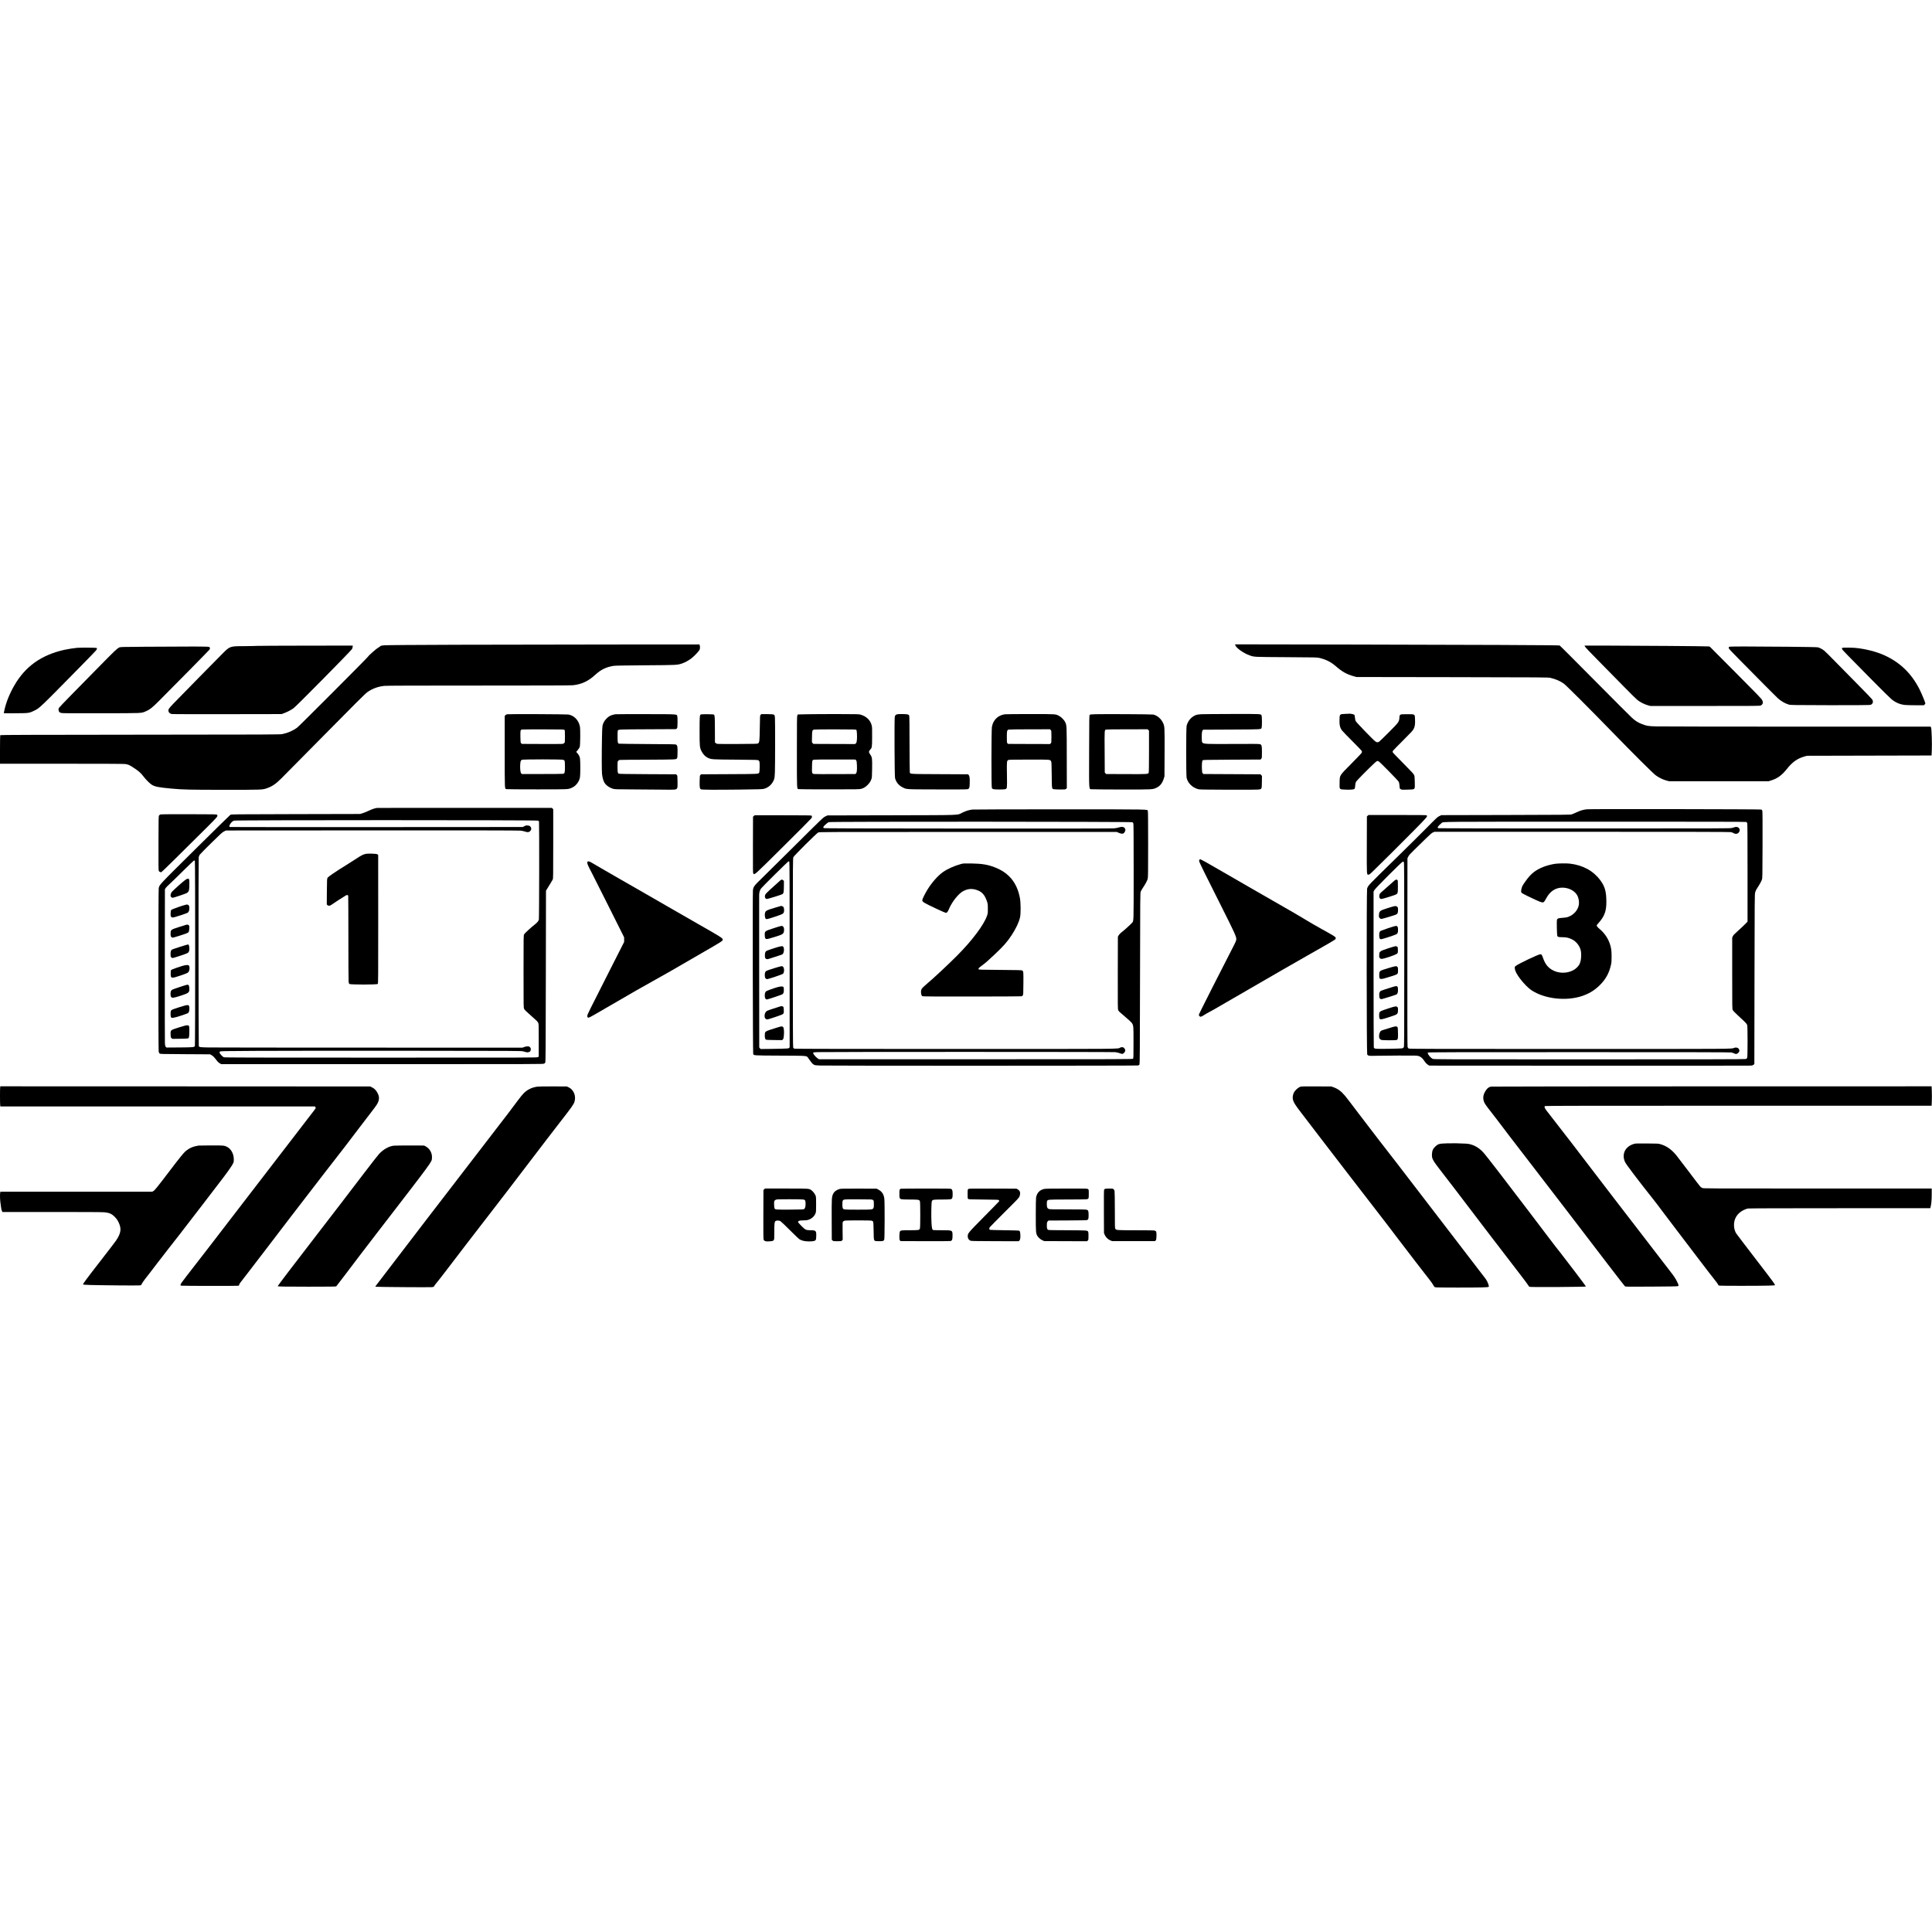 <?xml version="1.0" encoding="UTF-8" standalone="yes"?>
<svg version="1.0" xmlns="http://www.w3.org/2000/svg" width="100mm" height="100mm" viewBox="0 0 6672 2221" preserveAspectRatio="xMidYMid meet">
  <g transform="translate(0,2221) scale(0.1,-0.1)" fill="#000000" stroke="none">
    <path d="M15790 22199 c-1509 -5 -2456 -12 -2524 -19 -94 -8 -113 -13 -135
-34 -14 -13 -52 -39 -85 -57 -54 -30 -326 -271 -326 -289 0 -19 -2381 -2405
-2454 -2460 -146 -109 -326 -188 -516 -226 -79 -16 -409 -18 -4910 -21 -3737
-3 -4826 -7 -4832 -16 -4 -7 -8 -231 -8 -499 l0 -488 2118 0 c1408 0 2145 -3
2201 -10 112 -15 144 -28 306 -136 173 -114 236 -170 330 -293 79 -104 202
-229 277 -280 109 -73 234 -98 708 -141 388 -35 622 -40 1835 -40 1285 0 1284
0 1440 53 177 61 307 148 491 331 78 78 539 544 1025 1036 1621 1642 1881
1902 1963 1958 169 118 368 190 580 211 77 8 1049 11 3263 11 2178 0 3184 3
3250 11 305 34 532 141 778 368 188 173 378 264 633 302 52 8 407 14 1092 19
1090 7 1098 8 1260 61 104 33 248 114 345 193 92 74 233 225 263 280 19 37 21
131 4 164 l-13 22 -2972 -2 c-1635 -1 -4059 -5 -5387 -9z"/>
    <path d="M42662 22179 c33 -96 294 -279 497 -348 164 -56 111 -54 1261 -61
1033 -6 1068 -7 1150 -27 232 -57 396 -141 567 -290 215 -187 372 -275 611
-341 l97 -27 3310 -5 c3133 -5 3314 -7 3385 -24 187 -44 326 -104 460 -196 82
-57 865 -839 1692 -1690 730 -751 1391 -1409 1488 -1480 106 -79 258 -152 375
-182 l90 -23 1715 0 1715 0 90 28 c221 69 371 179 544 397 186 236 365 363
601 429 l95 26 2150 5 2150 5 8 175 c11 224 -5 729 -24 783 l-14 38 -4615 0
c-2538 0 -4730 4 -4870 8 -281 9 -327 17 -503 87 -125 49 -214 106 -329 211
-54 48 -634 629 -1289 1290 -655 661 -1198 1205 -1208 1207 -37 12 -3156 26
-7059 32 l-4152 7 12 -34z"/>
    <path d="M8875 22160 c-60 -4 -254 -8 -430 -9 -516 -2 -500 3 -778 -275 -240
-240 -1468 -1491 -1679 -1710 -168 -175 -185 -204 -167 -270 15 -54 58 -83
131 -91 35 -3 898 -5 1918 -3 l1855 3 90 33 c117 44 245 112 328 174 99 73
1908 1905 2008 2032 13 17 24 47 27 77 l5 49 -1599 -2 c-880 -1 -1648 -5
-1709 -8z"/>
    <path d="M54740 22130 c12 -24 213 -234 498 -522 263 -266 647 -656 852 -866
206 -211 411 -413 455 -449 94 -76 245 -152 365 -185 l85 -23 1890 0 c1736 0
1892 1 1920 16 77 42 92 99 50 186 -25 50 -153 184 -919 953 l-891 895 -50 7
c-60 8 -2481 27 -3533 28 l-742 0 20 -40z"/>
    <path d="M4990 22130 c-824 -6 -836 -6 -875 -27 -82 -43 -152 -109 -691 -658
-302 -308 -736 -749 -963 -980 -227 -231 -419 -433 -428 -449 -22 -41 -12
-111 19 -143 19 -18 42 -27 95 -34 44 -6 561 -8 1374 -6 1438 3 1350 -1 1511
66 135 57 219 122 429 331 515 514 1765 1784 1776 1803 22 40 16 75 -16 91
-32 17 -563 18 -2231 6z"/>
    <path d="M59712 22128 c-7 -7 -12 -25 -12 -40 0 -24 54 -84 338 -371 795 -805
1291 -1305 1352 -1360 116 -106 251 -184 385 -224 56 -17 151 -18 1375 -21
793 -1 1347 1 1395 7 71 8 83 13 107 40 33 37 37 85 11 139 -10 21 -224 245
-508 531 -270 273 -628 637 -796 809 -167 172 -330 333 -362 358 -67 53 -153
98 -217 114 -30 7 -370 14 -1015 20 -1439 13 -2038 13 -2053 -2z"/>
    <path d="M2660 22093 c-102 -9 -327 -44 -437 -69 -794 -177 -1349 -572 -1727
-1228 -162 -280 -281 -574 -340 -838 -14 -64 -26 -119 -26 -122 0 -4 183 -6
407 -3 464 4 466 4 639 87 196 95 177 77 1586 1510 278 283 525 537 547 565
45 55 51 79 22 95 -19 9 -561 12 -671 3z"/>
    <path d="M63623 22093 c-7 -2 -13 -16 -13 -31 0 -20 44 -70 203 -231 111 -113
479 -487 817 -830 338 -343 651 -652 695 -687 140 -112 282 -173 455 -194 46
-5 214 -10 373 -10 l288 0 24 25 c14 13 25 30 25 38 0 33 -137 364 -208 501
-278 539 -662 911 -1197 1157 -273 126 -653 224 -1004 259 -104 10 -435 13
-458 3z"/>
    <path d="M46449 19811 c-191 -8 -188 -4 -191 -242 -1 -157 17 -230 81 -322 21
-30 183 -198 359 -373 176 -176 326 -332 331 -347 9 -22 7 -35 -5 -60 -9 -18
-170 -187 -358 -377 -422 -425 -398 -387 -404 -657 -5 -237 -13 -227 182 -236
174 -9 300 0 328 23 18 14 22 33 28 111 5 64 14 108 28 135 18 36 441 465 638
646 85 79 103 86 147 59 56 -35 671 -662 692 -706 12 -26 21 -73 25 -130 3
-49 9 -96 14 -104 5 -7 24 -20 44 -28 29 -12 69 -13 230 -7 264 9 245 -11 240
257 -3 186 -5 206 -26 252 -18 39 -99 126 -376 405 -195 195 -357 365 -361
378 -4 15 -1 33 10 50 10 15 167 177 351 359 286 286 337 341 363 395 44 89
54 160 48 321 -7 199 9 187 -267 187 -269 0 -264 2 -273 -121 -11 -144 -19
-155 -355 -493 -163 -164 -315 -311 -336 -327 -53 -39 -88 -38 -147 8 -81 61
-646 647 -670 694 -14 29 -24 71 -28 126 -5 66 -10 85 -26 97 -20 15 -126 37
-161 34 -10 -1 -80 -4 -155 -7z"/>
    <path d="M17521 19799 c-31 -4 -51 -14 -68 -33 l-23 -27 0 -1230 c0 -1347 -3
-1279 58 -1296 15 -5 491 -8 1057 -8 1128 0 1074 -3 1213 61 129 59 232 189
267 335 22 95 22 623 -1 700 -18 62 -45 109 -92 161 l-33 37 54 65 c29 36 60
83 67 103 21 62 26 616 6 713 -46 219 -203 380 -402 410 -74 11 -2024 20
-2103 9z m1975 -543 c11 -16 14 -63 14 -223 0 -202 0 -204 -24 -228 -13 -13
-39 -26 -57 -30 -19 -3 -343 -5 -721 -3 l-687 3 -23 23 c-22 22 -23 30 -26
222 -3 210 1 233 41 250 12 5 340 8 745 7 704 -2 724 -3 738 -21z m-41 -1031
c21 -8 39 -25 45 -40 6 -15 10 -105 10 -201 0 -194 -8 -227 -58 -241 -15 -5
-343 -8 -729 -8 l-702 0 -22 22 c-27 27 -43 164 -34 303 7 116 19 148 59 166
48 20 1382 20 1431 -1z"/>
    <path d="M21260 19799 c-73 -8 -161 -36 -223 -72 -55 -33 -149 -131 -177 -187
-62 -122 -62 -124 -71 -540 -11 -563 -10 -1151 1 -1260 12 -115 42 -228 77
-292 53 -98 171 -183 309 -224 53 -16 117 -18 639 -20 319 -1 783 -5 1032 -8
501 -7 507 -7 538 54 14 26 16 62 13 230 -3 192 -4 200 -26 222 l-23 23 -982
5 c-765 4 -987 8 -1004 18 -31 17 -37 59 -38 249 0 149 2 164 21 190 12 15 34
31 50 34 16 4 418 7 894 8 476 1 910 6 964 11 144 12 140 6 144 229 4 202 -5
252 -45 279 -25 16 -96 17 -998 22 -533 3 -977 9 -986 13 -35 18 -41 51 -42
239 -1 100 2 193 7 206 16 48 -9 47 1033 52 l982 5 23 23 c22 21 23 31 26 201
2 109 -1 195 -8 220 -20 76 51 71 -1068 74 -548 1 -1026 -1 -1062 -4z"/>
    <path d="M26304 19804 c-12 -3 -30 -14 -40 -26 -18 -19 -19 -50 -25 -447 -7
-464 -12 -508 -62 -541 -19 -13 -120 -15 -687 -18 -366 -2 -685 0 -709 3 -26
4 -53 16 -67 30 l-24 24 -1 418 c-1 449 -5 518 -34 539 -23 17 -425 20 -455 4
-36 -19 -40 -71 -40 -570 0 -543 3 -568 67 -698 49 -99 127 -183 206 -221 131
-64 136 -64 972 -70 704 -6 763 -7 788 -24 15 -9 30 -30 34 -45 14 -48 9 -334
-5 -368 -26 -62 23 -59 -1039 -64 l-972 -5 -22 -22 c-21 -21 -23 -33 -27 -210
-5 -206 4 -264 41 -285 31 -18 458 -21 1377 -10 643 8 753 12 804 26 161 45
285 159 346 321 19 52 24 89 31 265 9 247 10 1751 1 1867 -11 123 -5 120 -242
126 -107 3 -205 3 -216 1z"/>
    <path d="M27920 19800 c-201 -3 -366 -7 -368 -8 -2 -1 -10 -18 -18 -37 -12
-29 -14 -212 -14 -1255 0 -1337 -3 -1270 58 -1287 15 -5 493 -8 1062 -8 967 0
1039 2 1100 18 84 24 141 57 212 125 68 65 110 127 140 208 20 55 22 80 26
369 4 359 1 386 -64 481 -55 80 -57 110 -10 161 72 82 71 72 74 439 3 274 0
342 -13 399 -43 187 -182 322 -390 382 -54 15 -131 17 -745 18 -377 1 -849 -2
-1050 -5z m1655 -543 c18 -25 28 -230 17 -346 -9 -85 -13 -97 -37 -118 l-27
-23 -720 2 -720 3 -25 29 -25 30 4 192 c4 213 7 224 72 243 18 5 341 9 739 8
669 -2 709 -3 722 -20z m-11 -1048 c20 -24 23 -40 29 -165 7 -174 -2 -257 -31
-287 l-23 -22 -677 -3 c-372 -2 -701 0 -730 3 -94 11 -95 13 -90 250 4 220 6
228 62 244 18 5 332 9 734 8 l704 -2 22 -26z"/>
    <path d="M30997 19800 c-64 -11 -84 -31 -97 -95 -16 -79 -8 -2030 9 -2105 32
-141 123 -255 257 -323 150 -75 73 -71 1197 -74 697 -3 1019 0 1047 7 64 17
74 42 78 197 6 179 -3 256 -33 291 l-23 27 -986 5 c-1106 6 -1011 -2 -1027 82
-4 23 -8 462 -9 975 0 567 -4 942 -10 957 -18 49 -46 57 -207 61 -81 2 -170 0
-196 -5z"/>
    <path d="M34705 19798 c-241 -33 -407 -193 -450 -435 -20 -109 -22 -2074 -2
-2113 7 -14 28 -30 47 -37 44 -15 361 -17 413 -2 68 19 68 21 61 496 -8 450
-5 479 41 509 21 14 109 16 712 17 754 2 738 3 771 -57 15 -27 18 -82 22 -478
6 -505 0 -475 87 -489 26 -4 123 -8 215 -8 159 -1 168 0 193 22 l27 22 -2
1045 c-1 1129 0 1118 -54 1236 -33 72 -131 173 -208 214 -127 68 -78 65 -988
66 -454 0 -852 -3 -885 -8z m1580 -543 c25 -24 25 -25 25 -230 0 -206 0 -206
-25 -231 l-24 -24 -727 2 -726 3 -19 24 c-17 21 -19 41 -19 213 0 214 7 241
63 257 18 5 330 10 730 10 l698 1 24 -25z"/>
    <path d="M37828 19800 c-152 -4 -180 -8 -195 -23 -17 -17 -18 -84 -21 -1266
-3 -1435 -14 -1288 99 -1302 35 -4 498 -8 1029 -9 1078 -1 1072 -2 1206 65
119 58 198 161 245 315 l23 75 4 825 c3 921 4 903 -65 1042 -67 132 -203 243
-330 267 -53 11 -1712 20 -1995 11z m1827 -545 l25 -24 0 -710 c0 -446 -4
-719 -10 -736 -21 -56 -17 -56 -776 -53 l-696 3 -23 27 -23 27 -4 713 c-5 766
-6 747 45 768 12 5 341 9 730 9 l708 1 24 -25z"/>
    <path d="M41485 19800 c-66 -4 -138 -13 -160 -20 -166 -50 -301 -199 -346
-380 -20 -81 -20 -1719 0 -1800 45 -181 192 -327 391 -387 49 -15 155 -17
1022 -20 569 -3 1004 0 1054 5 132 15 128 7 132 261 l3 209 -25 28 -24 29
-985 5 -985 5 -25 23 c-22 21 -24 32 -29 140 -8 164 2 287 25 309 17 17 75 18
1008 23 l991 5 24 28 c24 28 24 31 24 225 0 227 -8 258 -70 278 -26 9 -260 11
-880 7 -945 -6 -1056 -2 -1099 41 -25 25 -26 33 -29 144 -5 157 5 256 28 284
l18 23 979 5 c1081 6 1024 2 1043 69 14 49 13 370 -1 410 -23 64 28 61 -1016
59 -521 -1 -1002 -5 -1068 -8z"/>
    <path d="M13015 16563 c-76 -11 -161 -40 -290 -100 -77 -36 -174 -75 -215 -86
l-75 -22 -2225 -5 c-2204 -5 -2226 -5 -2256 -25 -17 -11 -565 -549 -1218
-1195 -1274 -1262 -1232 -1217 -1255 -1344 -14 -75 -15 -5581 -1 -5640 5 -21
18 -48 30 -60 20 -21 24 -21 883 -26 l862 -5 55 -31 c36 -20 73 -53 105 -94
28 -35 68 -86 90 -114 24 -29 61 -61 90 -76 l49 -25 5561 0 c5341 0 5562 1
5588 18 16 10 33 30 40 45 9 21 13 706 17 2977 l5 2950 42 70 c23 39 72 117
108 175 36 58 73 121 82 140 17 33 18 112 18 1232 l0 1197 -23 23 -23 23
-3007 1 c-1654 1 -3020 -1 -3037 -3z m5564 -438 c16 -8 31 -22 35 -30 11 -30
7 -3361 -5 -3392 -19 -53 -63 -104 -133 -159 -141 -110 -358 -309 -377 -346
-18 -36 -19 -78 -19 -1284 0 -1245 0 -1248 21 -1291 15 -32 72 -88 217 -215
223 -196 245 -218 269 -268 17 -32 18 -80 18 -598 l0 -564 -24 -19 c-23 -19
-121 -19 -5422 -19 -4541 0 -5405 2 -5432 14 -39 16 -135 120 -144 155 -4 18
0 29 15 41 20 16 113 18 1264 24 684 4 3023 6 5198 4 3767 -3 3958 -4 4010
-21 100 -32 125 -37 169 -30 63 8 91 39 91 98 0 38 -5 52 -29 76 -25 25 -37
29 -84 29 -32 0 -78 -9 -113 -22 l-59 -23 -5295 1 c-2912 0 -5417 3 -5566 6
-283 6 -309 10 -319 51 -10 43 -13 6471 -3 6519 5 26 22 65 36 87 15 21 195
204 400 406 334 327 381 370 440 398 l67 32 5035 3 c3379 2 5067 -1 5132 -8
53 -5 122 -19 154 -31 101 -38 162 -25 205 44 27 43 19 92 -20 131 -25 25 -40
30 -89 34 -50 4 -66 0 -113 -24 l-54 -29 -5045 -3 c-2775 -1 -5055 0 -5067 3
-35 8 -29 52 15 115 43 61 72 85 128 105 60 22 10451 22 10493 0z m-11849
-1394 c14 -26 14 -6364 0 -6390 -22 -42 -54 -45 -527 -49 l-452 -3 -25 24
c-21 21 -25 36 -31 128 -3 57 -5 1276 -3 2709 l3 2605 25 41 c14 22 68 78 120
124 52 46 264 252 471 457 206 205 383 373 392 373 9 0 21 -9 27 -19z"/>
    <path d="M12641 14979 c-90 -16 -163 -52 -328 -162 -87 -58 -252 -163 -368
-234 -373 -231 -611 -393 -633 -433 -19 -33 -20 -59 -24 -477 l-3 -442 22 -23
c31 -31 81 -29 130 5 101 72 465 307 511 331 37 19 67 14 77 -12 3 -9 6 -667
6 -1462 0 -795 3 -1474 8 -1509 5 -40 14 -68 24 -76 37 -27 946 -27 983 0 15
10 16 220 15 2226 -1 1218 -1 2220 -1 2227 0 7 -16 20 -35 28 -43 18 -307 27
-384 13z"/>
    <path d="M6418 14092 c-65 -38 -462 -393 -494 -442 -17 -25 -29 -59 -32 -89
-4 -43 -1 -53 21 -75 15 -14 36 -26 49 -26 28 0 424 132 476 159 59 30 81 61
92 127 13 79 13 330 0 355 -15 27 -56 24 -112 -9z"/>
    <path d="M6412 13219 c-96 -19 -467 -151 -492 -175 -22 -22 -25 -34 -28 -117
-3 -82 -1 -95 18 -120 17 -21 30 -27 60 -27 48 0 487 144 518 169 33 29 52 83
52 150 0 75 -14 107 -53 121 -16 5 -30 10 -31 9 -1 -1 -20 -5 -44 -10z"/>
    <path d="M6430 12528 c-19 -5 -133 -41 -253 -79 -274 -88 -280 -92 -285 -208
-5 -96 8 -134 49 -151 26 -11 49 -6 222 49 297 94 340 112 356 146 7 15 16 67
19 114 4 74 2 89 -14 108 -24 27 -50 33 -94 21z"/>
    <path d="M6213 11766 c-144 -46 -269 -89 -278 -96 -33 -28 -45 -68 -45 -155 0
-78 2 -88 25 -110 13 -14 35 -25 49 -25 28 0 445 138 503 167 53 25 73 70 73
161 0 83 -20 142 -47 141 -10 0 -136 -38 -280 -83z"/>
    <path d="M6375 11129 c-116 -27 -443 -140 -461 -160 -16 -18 -19 -36 -19 -124
0 -176 15 -178 347 -67 114 39 220 79 236 91 44 31 67 86 67 157 0 87 -20 114
-83 113 -26 -1 -65 -5 -87 -10z"/>
    <path d="M6205 10379 c-280 -95 -270 -91 -295 -131 -29 -48 -29 -174 1 -212
34 -43 84 -36 332 44 285 93 302 108 296 259 -5 92 -22 122 -73 120 -17 -1
-134 -37 -261 -80z"/>
    <path d="M6205 9686 c-258 -82 -286 -94 -303 -131 -16 -35 -15 -183 1 -215 22
-42 89 -33 340 48 120 39 230 78 244 87 36 24 53 74 53 157 0 152 -17 155
-335 54z"/>
    <path d="M6180 8984 c-299 -94 -293 -90 -288 -241 3 -101 4 -106 32 -130 l29
-24 261 3 c144 2 269 7 279 12 36 17 42 47 45 226 3 213 0 224 -73 227 -38 1
-106 -16 -285 -73z"/>
    <path d="M54805 16517 c-123 -12 -229 -43 -357 -103 -64 -30 -140 -63 -170
-72 -48 -15 -241 -17 -2278 -22 l-2225 -5 -68 -32 c-62 -29 -98 -63 -420 -389
-193 -196 -649 -647 -1012 -1003 -1069 -1046 -1021 -995 -1063 -1114 -21 -61
-18 -5672 3 -5723 20 -49 66 -58 255 -50 85 3 450 7 810 8 611 2 659 1 713
-17 69 -21 134 -76 182 -151 48 -75 102 -132 149 -157 l41 -22 5530 -3 c3042
-2 5554 0 5583 3 34 4 62 15 80 30 l27 23 5 2934 c5 2755 6 2937 23 2991 20
69 38 104 87 177 62 92 127 212 147 270 17 52 18 122 21 1195 2 769 0 1152 -7
1176 -6 20 -21 40 -33 47 -27 13 -5893 22 -6023 9z m5499 -438 c14 -7 30 -25
36 -42 7 -20 10 -564 10 -1715 l0 -1685 -92 -94 c-51 -52 -161 -155 -244 -229
-124 -110 -155 -143 -173 -183 l-21 -50 0 -1227 c0 -1217 0 -1228 20 -1270 14
-29 75 -92 193 -201 254 -233 291 -272 305 -319 18 -60 17 -1099 -1 -1134 -7
-14 -28 -30 -47 -37 -27 -9 -1271 -12 -5405 -12 -5185 -1 -5371 0 -5410 18
-48 22 -125 102 -155 161 -18 36 -20 45 -8 56 11 12 834 14 5220 14 3849 0
5220 -3 5259 -11 30 -6 72 -20 93 -31 64 -33 104 -27 148 21 42 44 47 74 23
121 -27 53 -98 74 -162 49 -102 -41 142 -39 -5666 -39 -4742 0 -5543 2 -5572
14 -26 11 -36 24 -45 53 -8 27 -10 932 -8 3278 l3 3240 29 59 c23 47 65 94
210 235 100 97 273 266 386 377 164 160 215 205 257 222 l52 22 5096 0 c3527
0 5110 -3 5143 -11 26 -5 66 -21 89 -35 73 -42 147 -29 190 35 50 74 14 161
-73 177 -37 7 -51 4 -174 -34 -52 -16 -372 -17 -5080 -17 -2764 0 -5037 3
-5052 8 -45 12 -36 45 30 110 31 31 67 64 79 72 66 46 -220 44 5295 44 3864 1
5203 -2 5222 -10z m-11823 -1386 c12 -13 14 -515 14 -3192 0 -3007 -1 -3178
-17 -3204 -11 -16 -33 -30 -55 -36 -21 -5 -232 -12 -470 -15 -478 -7 -494 -6
-510 51 -4 15 -8 1232 -8 2703 l0 2675 27 50 c36 67 953 985 985 985 11 0 27
-7 34 -17z"/>
    <path d="M53702 14634 c-115 -16 -297 -64 -397 -104 -278 -110 -438 -237 -617
-490 -111 -157 -121 -176 -142 -257 -22 -83 -21 -128 4 -153 11 -11 104 -61
207 -111 440 -213 507 -238 556 -206 15 10 48 59 76 114 129 251 326 385 566
384 203 0 397 -92 494 -235 65 -95 95 -249 72 -371 -33 -174 -173 -331 -358
-401 -53 -20 -98 -28 -202 -35 -145 -10 -174 -20 -193 -67 -12 -33 -2 -520 12
-558 14 -35 47 -44 168 -44 138 0 226 -19 332 -71 156 -77 270 -220 311 -389
22 -90 17 -280 -10 -375 -27 -96 -48 -133 -115 -203 -190 -198 -557 -248 -827
-111 -172 86 -275 213 -350 427 -42 120 -51 132 -98 132 -65 0 -759 -331 -848
-404 -35 -29 -35 -31 -30 -88 7 -83 67 -199 183 -353 118 -157 281 -323 386
-393 451 -302 1188 -389 1746 -206 232 76 423 189 596 355 219 209 343 427
408 719 20 90 23 132 23 295 -1 212 -14 303 -66 453 -66 187 -188 362 -347
495 -67 56 -102 99 -102 126 0 6 25 39 57 73 212 237 279 414 277 743 -1 351
-50 526 -208 740 -240 325 -595 520 -1046 575 -116 14 -405 11 -518 -6z"/>
    <path d="M48164 14061 c-21 -15 -91 -77 -154 -136 -63 -59 -166 -150 -228
-202 -62 -52 -120 -106 -129 -120 -9 -13 -18 -48 -21 -76 -5 -68 22 -107 75
-107 34 0 364 100 472 143 94 38 96 45 96 289 0 196 -1 211 -19 224 -29 21
-48 17 -92 -15z"/>
    <path d="M48145 13169 c-71 -14 -399 -120 -439 -142 -64 -36 -80 -67 -85 -157
-3 -78 -2 -80 28 -111 29 -28 36 -31 74 -25 50 8 425 120 481 144 59 25 76 61
76 159 0 71 -3 85 -22 106 -27 30 -59 37 -113 26z"/>
    <path d="M47939 12411 c-125 -42 -239 -83 -254 -91 -41 -22 -55 -59 -55 -150
0 -106 17 -140 70 -140 33 0 452 136 511 166 57 28 69 57 69 164 0 97 -20 131
-78 129 -20 -1 -139 -36 -263 -78z"/>
    <path d="M47936 11714 c-187 -62 -235 -82 -265 -109 -35 -33 -36 -35 -40 -119
-3 -80 -2 -86 23 -110 15 -16 36 -26 54 -26 86 0 484 135 537 181 29 27 30 29
30 124 0 90 -2 98 -24 116 -13 10 -37 19 -55 19 -17 0 -134 -35 -260 -76z"/>
    <path d="M47927 11026 c-296 -90 -291 -86 -295 -220 -6 -157 15 -171 183 -127
61 17 182 53 268 81 195 63 197 65 197 195 0 78 -3 96 -21 119 -30 38 -62 34
-332 -48z"/>
    <path d="M48120 10389 c-233 -72 -414 -130 -431 -140 -39 -21 -59 -69 -59
-146 0 -124 29 -158 118 -134 88 23 437 133 469 148 47 22 66 79 61 183 -5
117 -27 129 -158 89z"/>
    <path d="M47935 9636 c-244 -80 -279 -96 -296 -139 -16 -38 -15 -172 1 -202
27 -50 58 -45 364 55 265 87 268 89 274 218 4 78 2 90 -18 115 -33 42 -76 36
-325 -47z"/>
    <path d="M48020 8974 c-74 -24 -175 -55 -224 -69 -49 -13 -98 -32 -109 -42
-58 -52 -83 -214 -41 -270 12 -16 36 -33 55 -40 46 -16 498 -18 533 -2 42 19
48 52 44 247 -3 160 -5 182 -22 201 -29 32 -82 26 -236 -25z"/>
    <path d="M33585 16508 c-119 -14 -224 -46 -343 -103 -206 -99 67 -88 -2447
-95 l-2220 -5 -69 -33 c-80 -38 -62 -20 -1181 -1132 -379 -378 -819 -812 -977
-966 -312 -304 -327 -323 -346 -449 -13 -79 -4 -5609 9 -5650 19 -63 -31 -60
934 -65 998 -6 902 3 973 -93 21 -28 60 -82 86 -119 31 -45 63 -77 94 -95 46
-27 53 -28 242 -35 337 -11 10920 -9 10962 2 21 6 43 21 50 33 10 18 14 623
18 2972 5 2866 6 2951 24 2999 10 27 42 83 71 125 85 125 153 252 170 316 13
52 15 204 15 1186 0 760 -3 1136 -10 1156 -22 62 209 58 -3025 59 -1628 0
-2991 -3 -3030 -8z m5522 -438 c13 -8 27 -28 33 -44 7 -19 10 -581 10 -1666 0
-1751 2 -1692 -48 -1755 -32 -40 -250 -242 -317 -293 -88 -66 -134 -112 -158
-157 l-22 -40 -3 -1245 c-2 -1133 -1 -1249 14 -1288 14 -37 46 -68 218 -212
112 -93 219 -190 240 -217 71 -91 71 -93 71 -695 0 -502 -1 -538 -18 -555 -17
-17 -246 -18 -5431 -18 l-5413 0 -55 37 c-63 42 -150 151 -146 182 3 20 11 21
153 27 268 11 10182 10 10279 -1 49 -6 117 -22 151 -35 34 -14 73 -25 87 -25
48 0 108 68 108 122 0 30 -33 84 -61 98 -30 17 -81 15 -117 -4 -95 -49 266
-46 -5677 -46 -3633 0 -5542 4 -5566 10 -23 6 -40 19 -47 36 -9 19 -12 833
-12 3282 0 3156 1 3258 19 3297 25 54 800 824 856 851 39 19 129 19 5175 19
l5135 0 82 -34 c118 -48 168 -34 207 61 16 37 15 51 -7 96 -26 54 -112 67
-213 32 -32 -12 -104 -25 -159 -31 -65 -6 -1831 -9 -5056 -7 -4183 3 -4959 5
-4972 17 -30 24 -18 48 59 120 54 50 90 75 123 85 71 22 10445 18 10478 -4z
m-11848 -1363 c8 -10 11 -875 11 -3213 l0 -3198 -20 -21 c-19 -19 -37 -20
-278 -27 -141 -3 -358 -7 -482 -8 l-225 -1 -22 26 -23 26 -2 2587 c-2 1423 -2
2627 -1 2675 2 106 22 171 71 235 56 72 927 932 944 932 9 0 21 -6 27 -13z"/>
    <path d="M33185 14626 c-225 -60 -463 -167 -620 -277 -179 -127 -387 -363
-541 -615 -87 -143 -174 -320 -174 -354 0 -63 41 -87 523 -314 147 -69 279
-126 293 -126 36 0 66 37 107 136 107 253 330 531 494 617 172 90 329 95 517
17 145 -61 233 -171 302 -380 26 -79 28 -97 28 -245 1 -155 0 -163 -32 -255
-106 -304 -512 -846 -1013 -1350 -325 -327 -808 -778 -1069 -999 -172 -147
-195 -178 -194 -271 1 -84 18 -134 50 -149 18 -8 462 -11 1712 -10 928 1 1698
4 1711 8 13 3 32 18 42 31 17 23 19 56 21 415 3 414 3 420 -45 447 -17 10
-188 14 -756 18 -661 5 -735 7 -744 21 -17 27 -2 45 100 120 143 106 204 159
446 387 314 296 439 437 593 672 150 228 254 449 291 620 28 132 25 502 -5
663 -101 536 -387 880 -887 1067 -237 89 -432 120 -790 126 -261 4 -273 4
-360 -20z"/>
    <path d="M26944 14058 c-253 -222 -493 -445 -508 -474 -42 -80 -17 -164 48
-164 37 0 501 144 534 166 44 29 51 68 53 270 l1 188 -27 23 c-35 31 -58 29
-101 -9z"/>
    <path d="M26785 13125 c-318 -96 -345 -110 -366 -190 -13 -45 -6 -139 12 -179
22 -48 45 -45 326 49 293 98 306 106 319 190 7 53 -2 123 -20 147 -13 17 -57
38 -79 38 -7 -1 -93 -25 -192 -55z"/>
    <path d="M26713 12409 c-301 -99 -303 -100 -303 -225 0 -93 15 -138 49 -147
32 -8 137 19 386 100 190 62 219 84 230 182 12 107 -22 172 -90 170 -16 0
-139 -36 -272 -80z"/>
    <path d="M26720 11716 c-124 -40 -237 -80 -251 -90 -39 -25 -54 -70 -54 -158
0 -67 3 -80 24 -102 34 -36 68 -34 198 13 59 21 164 55 233 76 69 21 136 44
148 52 64 40 77 236 18 275 -27 18 -106 2 -316 -66z"/>
    <path d="M26722 11025 c-128 -40 -244 -80 -258 -90 -41 -26 -57 -78 -52 -164
5 -66 8 -77 33 -99 21 -18 36 -23 60 -19 62 10 506 160 530 179 33 26 48 87
40 161 -9 74 -37 108 -87 106 -18 -1 -138 -34 -266 -74z"/>
    <path d="M26855 10376 c-154 -44 -380 -127 -402 -148 -28 -26 -43 -76 -43
-144 0 -88 26 -134 77 -134 27 0 502 159 530 177 39 26 53 65 53 150 0 105
-13 123 -83 122 -29 0 -88 -11 -132 -23z"/>
    <path d="M26955 9713 c-11 -3 -122 -38 -247 -79 -211 -69 -229 -77 -257 -111
-51 -62 -62 -172 -24 -229 12 -17 49 -34 75 -34 28 0 456 143 510 171 53 27
60 47 56 156 -3 85 -5 97 -27 114 -23 19 -45 22 -86 12z"/>
    <path d="M26885 8994 c-492 -154 -464 -139 -472 -261 -6 -94 8 -155 39 -171
16 -8 111 -13 290 -14 l267 -3 26 25 c22 22 26 39 35 130 14 143 1 277 -30
302 -29 24 -59 22 -155 -8z"/>
    <path d="M5543 16339 c-18 -5 -41 -22 -50 -36 -17 -25 -18 -90 -20 -958 -2
-739 0 -935 10 -955 16 -31 60 -53 88 -45 20 7 515 493 1532 1505 427 425 428
427 393 476 -14 19 -37 19 -968 21 -579 1 -966 -2 -985 -8z"/>
    <path d="M47233 16296 l-28 -24 -3 -983 c-3 -1087 -6 -1029 60 -1029 25 0 48
16 127 93 264 255 1018 1004 1429 1421 478 485 488 496 450 534 -9 9 -247 12
-1009 12 l-998 0 -28 -24z"/>
    <path d="M26033 16286 l-28 -24 -3 -973 c-2 -896 -1 -974 14 -991 46 -50 7
-86 1036 935 528 523 966 964 974 979 17 33 18 70 2 86 -9 9 -243 12 -989 12
l-978 0 -28 -24z"/>
    <path d="M41421 14776 c-9 -10 -12 -30 -8 -54 5 -40 211 -458 770 -1567 197
-390 393 -789 435 -885 103 -238 103 -239 -5 -449 -452 -877 -1183 -2321
-1202 -2374 -12 -36 -12 -41 6 -66 32 -43 59 -38 163 29 52 34 131 80 175 102
90 46 252 138 590 336 127 74 527 306 890 515 363 209 831 480 1040 602 209
122 596 343 860 492 603 340 944 538 973 565 12 12 22 31 22 43 0 43 -41 70
-480 312 -179 99 -413 234 -520 300 -107 66 -296 178 -420 250 -672 389 -989
571 -1505 865 -313 179 -826 475 -1140 658 -313 182 -584 334 -600 337 -21 3
-35 0 -44 -11z"/>
    <path d="M20292 14708 c-26 -26 -12 -80 59 -221 39 -78 75 -146 79 -152 5 -5
259 -512 566 -1125 l558 -1115 0 -80 0 -80 -492 -970 c-729 -1437 -773 -1525
-779 -1572 -6 -49 8 -73 43 -73 13 0 93 40 177 89 186 108 1243 720 1457 844
85 49 344 195 575 324 585 328 752 423 1050 598 143 83 427 248 630 365 718
414 745 431 745 476 0 51 -58 88 -860 544 -283 161 -766 439 -1073 617 -307
178 -752 434 -990 570 -238 135 -526 301 -642 368 -115 67 -347 201 -515 297
-168 97 -354 205 -415 242 -108 65 -149 78 -173 54z"/>
    <path d="M6 6919 c-8 -40 -8 -548 0 -614 l6 -50 5430 0 5430 0 19 -23 c24 -31
27 -26 -145 -246 -78 -100 -407 -527 -731 -951 -324 -423 -827 -1078 -1119
-1455 -292 -377 -719 -932 -950 -1235 -361 -473 -1046 -1361 -1518 -1967 -156
-202 -184 -242 -193 -280 -6 -25 -4 -27 37 -33 65 -9 1929 -11 1961 -2 19 5
27 14 27 31 0 28 8 40 257 358 108 139 435 566 727 948 659 864 1025 1342
1456 1900 185 239 419 543 520 675 101 132 281 364 400 515 206 263 318 408
816 1065 121 160 292 382 379 495 196 254 230 306 257 393 28 94 21 168 -27
263 -51 101 -112 166 -193 206 l-67 33 -6386 3 -6386 2 -7 -31z"/>
    <path d="M18558 6939 c-195 -29 -336 -97 -472 -228 -37 -36 -129 -149 -204
-251 -195 -266 -288 -387 -1276 -1670 -1437 -1865 -2493 -3241 -3350 -4365
l-297 -390 38 -7 c56 -9 1814 -22 1906 -14 77 8 77 8 97 47 11 21 45 66 75 99
30 34 190 240 357 458 439 576 969 1267 1473 1917 430 556 857 1112 1380 1800
456 599 803 1052 1035 1350 427 549 491 639 520 733 61 198 -28 418 -203 498
l-62 29 -480 2 c-264 0 -506 -3 -537 -8z"/>
    <path d="M44909 6936 c-89 -34 -187 -124 -229 -211 -34 -70 -46 -162 -31 -229
22 -97 75 -184 269 -436 103 -135 414 -542 692 -905 277 -363 651 -849 830
-1080 180 -231 423 -546 540 -700 118 -154 378 -491 579 -750 201 -258 523
-679 716 -935 193 -256 463 -609 601 -785 137 -176 284 -365 325 -420 42 -55
117 -151 166 -213 50 -62 107 -144 127 -182 28 -53 43 -71 68 -79 21 -8 260
-11 772 -11 793 0 1047 6 1072 25 15 11 15 17 -1 70 -21 74 -63 158 -108 217
-19 25 -109 142 -199 259 -636 827 -1555 2025 -2113 2754 -730 952 -837 1091
-1365 1770 -201 259 -528 686 -727 950 -198 264 -397 523 -442 576 -130 156
-247 243 -396 296 l-80 28 -515 2 c-415 2 -522 0 -551 -11z"/>
    <path d="M51493 6940 c-76 -16 -119 -46 -173 -121 -110 -158 -126 -298 -50
-450 16 -30 71 -109 122 -175 152 -193 402 -519 749 -979 179 -237 494 -646
700 -910 206 -264 768 -995 1249 -1625 1181 -1547 1998 -2611 2024 -2634 20
-18 50 -18 911 -13 622 3 899 8 919 16 34 14 32 28 -24 148 -46 98 -113 201
-229 348 -48 61 -197 254 -331 430 -134 176 -404 527 -600 780 -535 691 -1367
1775 -2475 3225 -153 201 -402 522 -553 714 -151 192 -301 385 -333 429 -60
82 -73 123 -45 146 11 9 1603 12 6684 11 l6669 0 6 160 c4 88 4 239 0 335 l-6
175 -7586 -1 c-4172 -1 -7605 -5 -7628 -9z"/>
    <path d="M49960 4980 c-256 -8 -294 -18 -388 -105 -84 -77 -115 -145 -120
-262 -8 -170 13 -206 384 -683 126 -162 286 -369 355 -460 1184 -1556 1491
-1958 2246 -2938 184 -238 340 -447 348 -466 10 -23 23 -36 42 -41 60 -16
1943 -4 1943 12 0 11 -719 961 -869 1148 -98 121 -284 362 -414 535 -268 357
-989 1304 -1707 2242 -274 358 -521 671 -570 721 -137 143 -290 233 -460 271
-67 15 -143 20 -475 29 -55 1 -197 0 -315 -3z"/>
    <path d="M56440 4965 c-311 -84 -447 -351 -321 -629 36 -80 446 -623 942
-1246 94 -118 247 -318 340 -445 93 -126 354 -471 580 -765 226 -294 559 -731
739 -971 181 -239 392 -514 470 -610 78 -96 144 -186 147 -200 5 -24 10 -27
65 -33 80 -8 1368 -8 1666 1 164 4 232 10 232 18 0 20 -131 204 -281 395 -79
102 -237 307 -349 455 -112 149 -312 410 -444 580 -132 171 -252 330 -268 355
-42 69 -69 156 -75 251 -16 240 104 443 327 553 52 25 119 51 149 56 35 6
1159 10 3177 10 l3123 0 11 39 c27 99 40 245 40 439 l0 202 -3942 0 c-3820 0
-3944 1 -3983 19 -22 10 -54 34 -71 52 -18 19 -195 250 -394 514 -200 264
-390 514 -424 555 -171 210 -344 332 -556 392 -70 20 -103 22 -460 24 -316 3
-395 1 -440 -11z"/>
    <path d="M6860 4904 c-194 -30 -321 -85 -458 -201 -61 -52 -231 -262 -527
-653 -426 -560 -533 -694 -577 -717 l-41 -23 -2622 0 -2622 0 -7 -37 c-11 -69
-6 -247 10 -348 8 -55 20 -133 24 -174 5 -40 17 -89 27 -108 l18 -34 1710 1
c1124 0 1745 -3 1812 -10 178 -18 262 -58 371 -175 51 -54 83 -100 115 -168
109 -221 88 -376 -85 -633 -29 -43 -247 -329 -484 -634 -571 -735 -669 -869
-655 -883 7 -7 97 -13 248 -18 383 -11 1613 -22 1686 -14 l67 7 31 55 c36 63
153 223 245 333 34 41 151 194 260 340 110 146 294 384 410 530 231 291 404
515 1150 1485 753 979 881 1149 972 1285 133 198 137 208 136 320 -2 192 -93
358 -236 431 -91 46 -118 49 -548 48 -223 -1 -416 -3 -430 -5z"/>
    <path d="M13600 4900 c-166 -18 -356 -123 -506 -282 -38 -41 -256 -319 -484
-618 -451 -593 -1306 -1708 -1760 -2295 -693 -897 -1259 -1641 -1260 -1656 0
-15 199 -19 1071 -19 733 0 939 3 951 12 8 7 163 209 344 448 419 556 593 784
1048 1375 2009 2607 1900 2459 1913 2611 13 165 -74 325 -219 401 l-53 28
-485 1 c-267 1 -519 -2 -560 -6z"/>
    <path d="M26393 3396 l-28 -24 -3 -839 c-2 -567 0 -850 8 -874 16 -58 93 -77
240 -60 73 8 88 13 107 36 23 26 23 30 23 298 0 282 6 331 41 363 28 25 120
25 169 -1 19 -10 166 -150 326 -310 166 -167 312 -305 339 -321 99 -58 265
-83 429 -66 75 8 92 14 115 36 24 25 26 33 29 133 7 195 -10 213 -195 213
-158 0 -184 12 -325 157 -60 61 -108 116 -108 124 1 43 48 59 177 59 51 0 116
5 145 11 124 26 236 117 279 227 22 54 23 72 23 307 1 174 -3 263 -12 292 -19
63 -87 158 -143 199 -90 66 -65 64 -875 64 l-733 0 -28 -24z m1359 -356 c57
-16 68 -40 68 -147 0 -102 -16 -159 -53 -183 -18 -13 -97 -15 -487 -18 -487
-3 -509 -1 -532 41 -6 11 -12 68 -15 126 -5 122 3 147 57 173 32 16 76 18 480
18 275 0 459 -4 482 -10z"/>
    <path d="M29000 3406 c-114 -33 -191 -91 -230 -174 -48 -100 -51 -159 -48
-896 l3 -688 28 -24 c27 -23 35 -24 163 -24 131 0 136 1 160 25 l26 26 -4 303
c-3 287 -2 305 16 325 10 11 35 25 55 31 49 14 884 13 933 0 21 -6 43 -21 50
-33 9 -15 14 -111 18 -324 6 -375 -8 -347 178 -351 145 -3 171 5 189 58 15 43
18 1267 3 1403 -16 151 -79 251 -202 318 l-63 34 -615 2 c-474 1 -625 -1 -660
-11z m1147 -382 c27 -21 28 -23 31 -132 2 -87 -1 -119 -13 -143 -31 -58 -39
-59 -540 -59 -503 0 -503 0 -524 61 -14 42 -14 211 0 243 26 55 32 56 546 53
462 -2 472 -2 500 -23z"/>
    <path d="M31110 3413 c-46 -17 -50 -30 -50 -173 0 -158 7 -174 75 -190 22 -5
156 -10 298 -10 290 0 316 -5 336 -60 15 -45 16 -894 0 -939 -20 -58 -38 -61
-349 -61 -319 0 -331 -2 -349 -68 -6 -20 -11 -87 -11 -148 0 -95 3 -115 19
-135 l19 -24 855 -3 c536 -1 864 1 880 7 50 19 62 54 62 181 0 193 5 190 -367
190 -150 0 -283 3 -296 6 -40 11 -50 51 -63 235 -14 212 -7 708 11 757 22 59
39 62 342 62 162 0 289 4 311 11 53 15 67 51 66 176 0 113 -14 162 -49 180
-20 10 -210 13 -875 12 -467 0 -857 -3 -865 -6z"/>
    <path d="M33439 3401 c-23 -19 -24 -23 -24 -170 0 -131 2 -153 18 -168 16 -17
56 -18 533 -23 496 -5 516 -6 530 -24 8 -11 14 -24 14 -29 0 -4 -234 -245
-520 -534 -566 -573 -570 -578 -570 -683 0 -67 25 -112 80 -144 34 -21 48 -21
858 -24 l822 -2 24 23 c30 30 41 108 32 220 -7 86 -16 110 -43 123 -10 4 -236
11 -503 14 -267 3 -493 10 -503 14 -31 15 -32 53 -2 94 16 20 247 255 515 522
460 457 489 488 509 543 40 111 21 188 -58 235 l-46 27 -821 3 c-800 2 -822 2
-845 -17z"/>
    <path d="M36060 3406 c-153 -33 -250 -135 -280 -296 -6 -31 -10 -275 -10 -604
0 -597 3 -633 55 -722 35 -60 117 -129 183 -156 l57 -23 738 -3 737 -2 25 24
c24 24 25 30 25 159 0 168 -4 174 -105 187 -39 5 -336 9 -662 10 -352 0 -602
4 -617 10 -44 16 -58 60 -54 171 3 92 5 100 31 126 l27 28 653 3 c421 2 661 6
678 13 45 18 54 50 53 180 -1 137 -12 162 -71 178 -25 7 -258 11 -658 11 -570
0 -623 1 -655 18 -24 11 -39 28 -47 52 -15 43 -17 179 -3 215 21 55 25 55 687
56 334 0 634 4 667 8 83 10 86 16 86 187 0 142 0 143 -26 163 -26 21 -33 21
-743 20 -517 0 -731 -4 -771 -13z"/>
    <path d="M38163 3410 c-12 -5 -27 -18 -33 -29 -8 -15 -10 -235 -8 -759 l3
-737 24 -60 c33 -81 115 -163 196 -196 l60 -24 744 0 744 0 20 28 c18 23 22
45 25 150 3 140 -5 165 -58 184 -26 9 -203 12 -658 12 -669 1 -670 1 -706 52
-14 21 -16 87 -16 644 0 343 -5 638 -10 660 -5 22 -21 50 -35 63 -24 20 -36
22 -148 21 -67 0 -132 -4 -144 -9z"/>
  </g>
</svg>